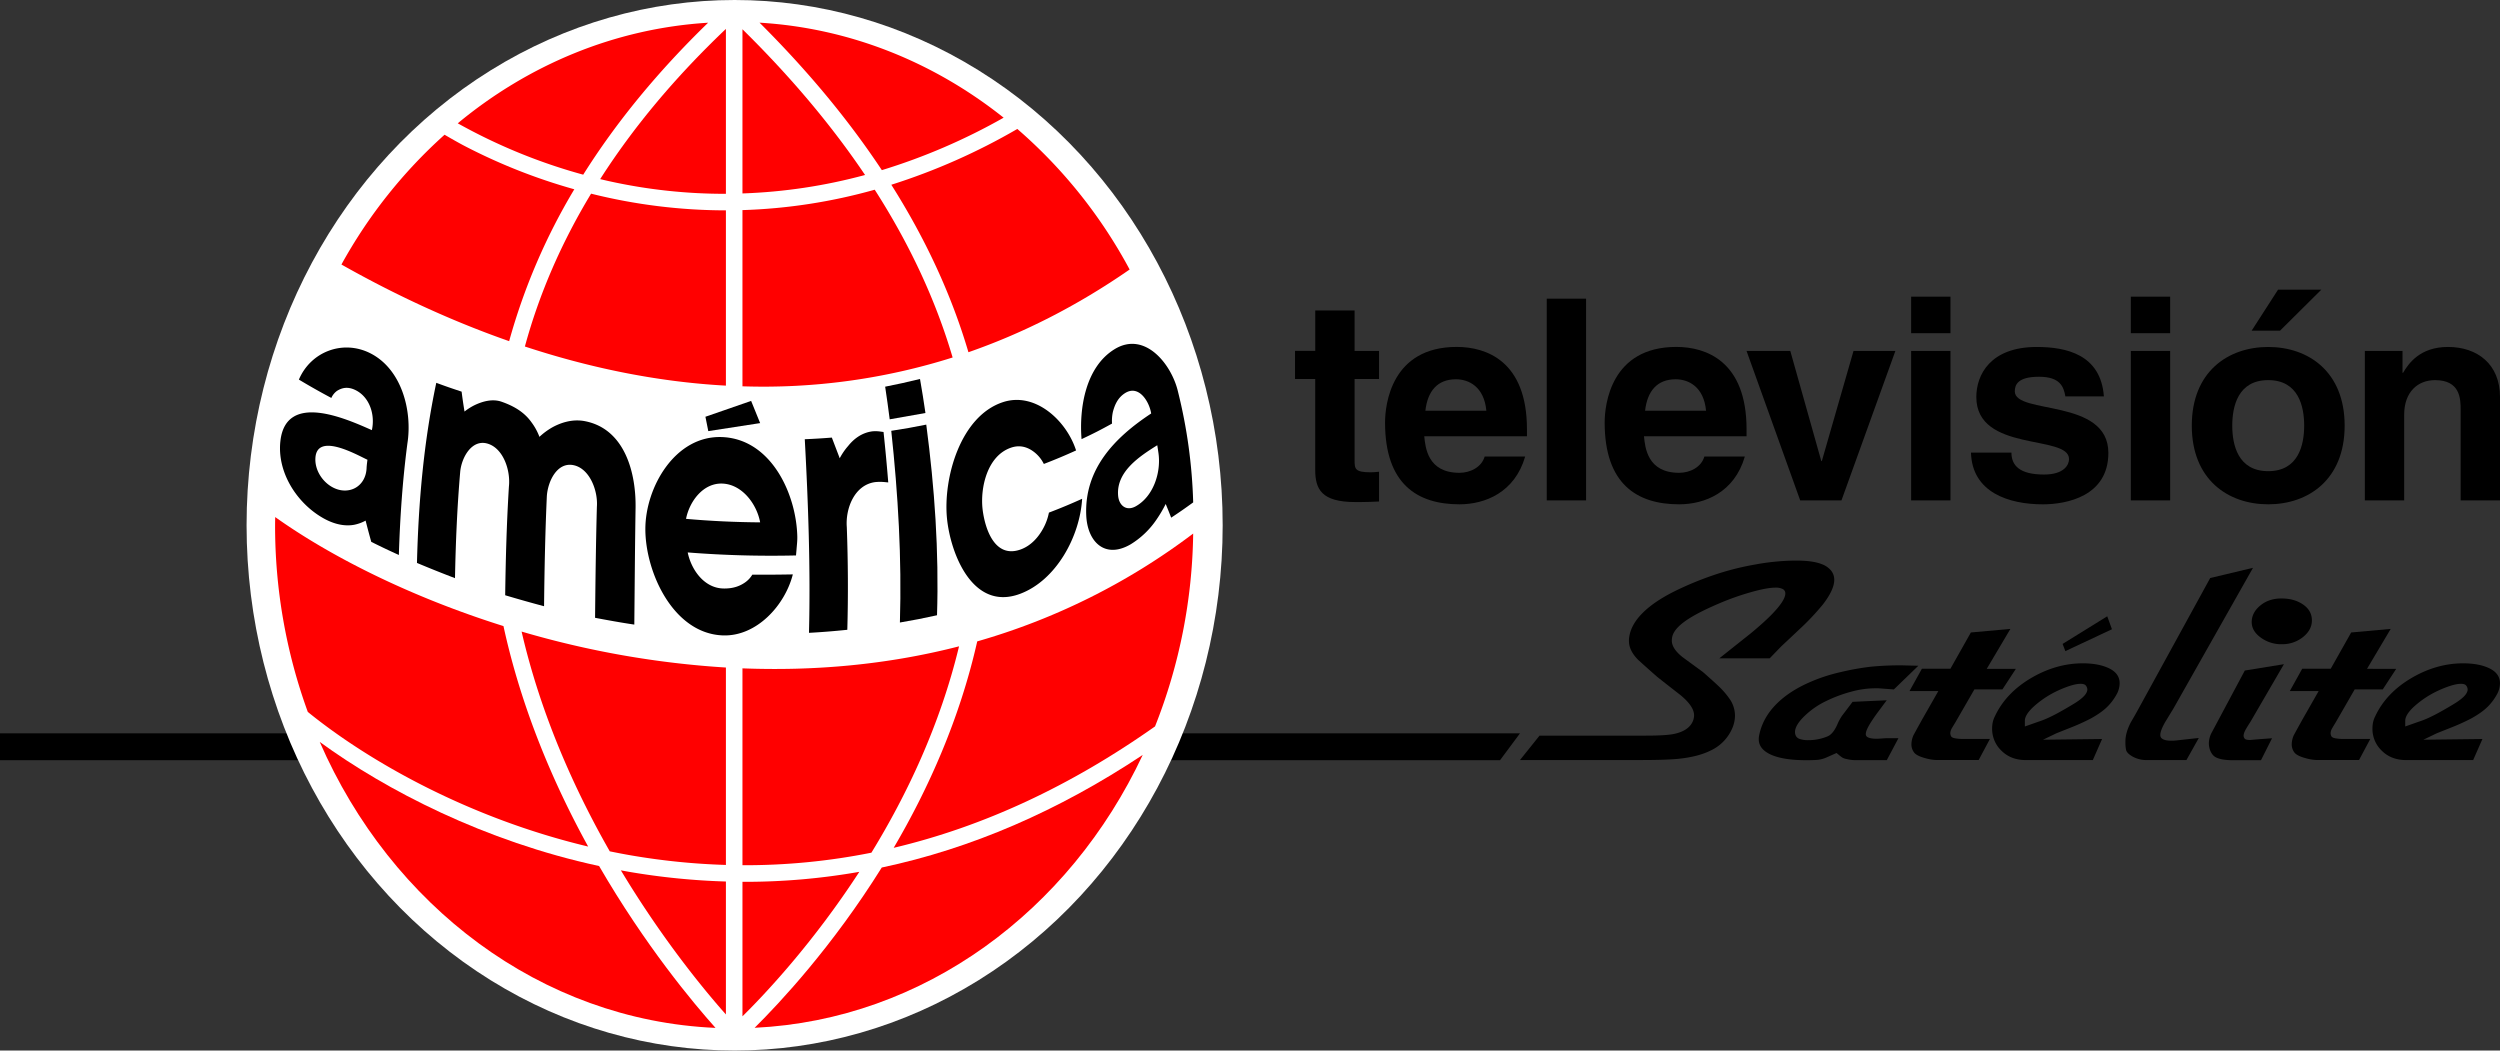 <svg id="Capa_1" data-name="Capa 1" xmlns="http://www.w3.org/2000/svg" width="2016.24" height="847.26" viewBox="0 0 2016.24 847.26">
  <rect x="0" y="0" width="2016.24" height="847.26" fill="#333333" stroke="none"/>
  <defs>
    <style>
      .cls-1 {
        fill: #fff;
      }

      .cls-2 {
        fill: red;
      }
    </style>
  </defs>
  <g>
    <g>
      <path d="M443.61-1720.45h19.72v22.66H443.61v65.5c0,7,.23,9.75,13.15,9.75,2,0,4.3-.23,6.57-.45v24c-5,.23-10,.45-15,.45h-4.08c-27.42,0-32.4-10.42-32.4-26.06v-73.19H395.57v-22.66h16.32v-32.63h31.72Z" transform="translate(648.86 2003.45)"/>
      <path d="M581.18-1635.24c-8.38,29-32.41,38.52-53,38.52-34,0-60-16.31-60-65.94,0-14.5,5-61,57.79-61,23.79,0,56.65,11.33,56.65,66.4v5.67H499.8c.91,9.06,2.72,29.46,28.33,29.46,8.84,0,17.9-4.53,20.39-13.14Zm-31.3-36.94c-1.81-19.49-14.28-25.38-24.48-25.38-15,0-22.89,9.52-24.7,25.38Z" transform="translate(648.86 2003.45)"/>
      <path d="M630.31-1599.89H598.59V-1762.6h31.72Z" transform="translate(648.86 2003.45)"/>
      <path d="M758.34-1635.24c-8.38,29-32.41,38.52-53,38.52-34,0-60.05-16.31-60.05-65.94,0-14.5,5-61,57.79-61,23.79,0,56.65,11.33,56.65,66.4v5.67H677c.91,9.06,2.72,29.46,28.33,29.46,8.84,0,17.9-4.53,20.39-13.14Zm-31.27-36.94c-1.81-19.49-14.28-25.38-24.48-25.38-15,0-22.89,9.52-24.7,25.38Z" transform="translate(648.86 2003.45)"/>
      <path d="M836.28-1599.89H803l-43.29-120.56H795L820-1631.62h.45L846-1720.45h33.77Z" transform="translate(648.86 2003.45)"/>
      <path d="M924.18-1734.72H892.46v-29.46h31.72Zm0,14.28v120.55H892.46v-120.56Z" transform="translate(648.86 2003.45)"/>
      <path d="M1016.86-1683.74c-1.36-7.7-4.08-15.86-21.3-15.86s-19.49,6.57-19.49,11.79c0,19,75.46,5.21,75.46,49.63,0,35.13-34,41.47-52.8,41.47-27.42,0-57.1-9.52-58-41.7h32.63c0,10.2,6.35,17.67,26.29,17.67,16.31,0,20.17-7.93,20.17-12.46,0-20.17-74.78-5-74.78-50.08,0-17.67,11.11-40.34,48.72-40.34,23.57,0,51.67,5.89,54.16,39.88Z" transform="translate(648.86 2003.45)"/>
      <path d="M1101.37-1734.72h-31.72v-29.46h31.72Zm0,14.28v120.55h-31.72v-120.56Z" transform="translate(648.86 2003.45)"/>
      <path d="M1180.45-1596.72c-32.41,0-61.64-19.94-61.64-63.45s29.23-63.45,61.64-63.45,61.64,19.94,61.64,63.45S1212.85-1596.72,1180.45-1596.72Zm0-100.16c-24.48,0-29,21.3-29,36.71s4.53,36.71,29,36.71,29-21.3,29-36.71S1204.92-1696.88,1180.45-1696.88Zm9.52-39.88h-22.89l21.3-33.08h34.9Z" transform="translate(648.86 2003.45)"/>
      <path d="M1367.38-1599.89h-31.73v-73.2c0-8.84-.45-23.79-20.62-23.79-14,0-24.93,9.52-24.93,27.88v69.11h-31.72v-120.56h30.37v17.66h.45c4.31-7.25,13.37-20.85,36.26-20.85,23.57,0,41.92,13.82,41.92,40.34Z" transform="translate(648.86 2003.45)"/>
    </g>
    <g>
      <polygon points="1209.75 613.12 0 613.12 0 591.42 1225.87 591.42 1209.75 613.12"/>
      <path d="M820.27-1548.5a17.52,17.52,0,0,1,7.72,5.32,11.79,11.79,0,0,1,2.47,7.4q0,8-9.23,19.89A197.27,197.27,0,0,1,802.44-1496q-7.32,6.93-14.65,13.76l-9.39,9.71H737.8l25-19.88q9.87-8.1,16.56-14.79Q791-1519,791-1524.79a3.82,3.82,0,0,0-2.07-3.58,11.8,11.8,0,0,0-5.73-1.16q-7.32,0-20.86,3.93a210.9,210.9,0,0,0-23.88,8.45q-16.08,6.83-24.84,12.38-11.77,7.39-13.69,14.34a15.51,15.51,0,0,0-.48,3.59q0,6.48,8.6,13.3,8.13,6,16.4,12,8.93,7.86,12.58,11.34a65.73,65.73,0,0,1,9.71,11.41,23.86,23.86,0,0,1,3.66,12.61,26.41,26.41,0,0,1-2.55,10.87,35,35,0,0,1-17,17.12q-10.19,5.09-26,6.71-10,1-30.57,1H577l15.76-19.68h85.65q15.6,0,22.29-1.27,11.31-2.21,15.12-9.14a12.74,12.74,0,0,0,1.59-6q0-7.29-11.14-16.43-9.24-7.17-18.47-14.46-7.8-6.82-15.44-13.77-7.49-7.53-7.48-15.27A15.53,15.53,0,0,1,665-1489q1.28-10.65,11.3-20.48,8.92-8.79,24.68-16.77a262.62,262.62,0,0,1,32.32-13.42,220.32,220.32,0,0,1,33.35-8.5,187.29,187.29,0,0,1,32.56-3.18Q813-1551.4,820.27-1548.5Z" transform="translate(648.86 2003.45)"/>
      <path d="M898.27-1466.52l-19.74,19.1-12.42-.93h-3.18a74.34,74.34,0,0,0-18.75,2.73A112.2,112.2,0,0,0,823.8-1438a65.12,65.12,0,0,0-16.72,11.46q-8.28,7.75-8.28,13.55a7,7,0,0,0,.8,3.18,5.56,5.56,0,0,0,3.34,2.43,20.63,20.63,0,0,0,6.53.87,39.76,39.76,0,0,0,15.71-3.12q4.3-1.86,7.64-9.26a40.49,40.49,0,0,1,3.82-7.18l8.6-11.35,27.54-1.27-7.32,9.84q-3.5,4.74-6.21,9.15c-2.22,3.7-3.34,6.41-3.34,8.11a2.76,2.76,0,0,0,1,2.37,7.92,7.92,0,0,0,3,1.16,23.28,23.28,0,0,0,4.78.41c.85,0,2.28-.08,4.3-.23s3.51-.23,4.46-.23h8.78l-9.4,17.72H848.44a35,35,0,0,1-4.46-.23c-1.16-.16-2.41-.39-3.74-.7a10.71,10.71,0,0,1-3-1,29.1,29.1,0,0,1-2.71-2l-2.23-1.85-7.8,3.47a23.56,23.56,0,0,1-6.93,2q-3.27.35-9.63.35-18.63,0-28.5-4.46t-9.87-12.45a13.78,13.78,0,0,1,.16-2.32q2.72-14.94,14.65-26.63,9.87-9.72,25.47-16.67a135.49,135.49,0,0,1,25.71-8.51,209.74,209.74,0,0,1,24.37-4.36,247.48,247.48,0,0,1,25.39-1.1Z" transform="translate(648.86 2003.45)"/>
      <path d="M976.91-1464l-10.83,16.56H943.47l-15.29,26.51q-1.9,3.12-2.71,4.52a9.12,9.12,0,0,0-1.43,4.17,6.17,6.17,0,0,0,.56,2.43c.37.85,1.46,1.45,3.26,1.8a36.59,36.59,0,0,0,6.69.52H956l-9.07,17H913.06a37,37,0,0,1-9.23-1.51q-7-1.86-9.07-4.69a10.84,10.84,0,0,1-2.07-6.55,18.72,18.72,0,0,1,1.58-7.07q.48-1,7.13-13l13-22.79H891.14l10-18h23l16.5-29.26,31.88-2.88L953.42-1464Z" transform="translate(648.86 2003.45)"/>
      <path d="M1051.88-1434.68q-4.94,5.43-14.65,10.77a170.17,170.17,0,0,1-16.88,7.58q-10.35,4.11-11.14,4.46l-10.35,5,47.6-.58-7.48,17H985q-12.09,0-19.66-7.53a24.2,24.2,0,0,1-7.56-17.71,26.12,26.12,0,0,1,.48-5.15,19.9,19.9,0,0,1,1.75-4.92q8.93-19.11,29.93-31.26,19.91-11.46,40.91-11.46,13.05,0,21.41,4.11t8.36,12a18.75,18.75,0,0,1-2,8.11A44,44,0,0,1,1051.88-1434.68Zm-18.63-16c-.74-.85-2.12-1.27-4.14-1.27q-4.29,0-11.22,2.55a85.54,85.54,0,0,0-12.66,5.79,77.68,77.68,0,0,0-14.49,10.54q-6.56,6.27-6.56,10.89v4.63l10.83-3.82a70.49,70.49,0,0,0,9.71-3.94q4.46-2.09,11-5.85t9.46-5.63q9.39-6,9.39-10.65a5.21,5.21,0,0,0-1.32-3.22Zm21.17-45.28-37.57,17.63-2.23-5.8,36-22.28Z" transform="translate(648.86 2003.45)"/>
      <path d="M1168.18-1545.51l-64.25,113.61-6.36,10.42q-4.14,7.17-4.14,10.65a3.74,3.74,0,0,0,.63,2.32c1.28,1.62,4,2.43,8.12,2.43a37.57,37.57,0,0,0,4.38-.23l3.11-.35,14.8-1.62-10,17.83h-31.84a23.16,23.16,0,0,1-11.46-2.78q-4.93-2.79-5.41-5.67a29.61,29.61,0,0,1-.48-4.4v-2.2q0-7.17,4.48-15.62,3.69-6.26,5.6-9.84l58.3-106.32Z" transform="translate(648.86 2003.45)"/>
      <path d="M1193.12-1467.79l-26.94,46.36q-2.29,3.57-3.45,5.54c-1.42,2.38-2.13,4.31-2.13,5.77a3.73,3.73,0,0,0,.88,2.37c.58.73,2,1.09,4.38,1.09l8.12-.69,9.55-.7-8.92,17.71h-22.29q-10.35,0-14.65-2.66c-2-1.24-3.48-3.4-4.46-6.48a16.9,16.9,0,0,1-.63-4.63,19.2,19.2,0,0,1,2.54-9l26.45-49.56Zm22.56-35.27q0,7.62-7.16,13.39a26.56,26.56,0,0,1-17.19,5.77h-1.91a28.14,28.14,0,0,1-15.52-5.73q-6.76-5.16-6.77-12.1,0-7.65,6.92-13.37t17.13-5.69q10.35,0,17.43,4.91t7.07,12.83Z" transform="translate(648.86 2003.45)"/>
      <path d="M1283.65-1464l-10.83,16.56h-22.64l-15.28,26.51q-1.9,3.12-2.71,4.52a9.12,9.12,0,0,0-1.43,4.17,6.17,6.17,0,0,0,.56,2.43c.37.85,1.46,1.45,3.26,1.8a36.59,36.59,0,0,0,6.69.52h21.49l-9.07,17h-33.91a37,37,0,0,1-9.23-1.51q-7-1.86-9.07-4.69a10.84,10.84,0,0,1-2.07-6.55,18.72,18.72,0,0,1,1.58-7.07q.48-1,7.13-13l13-22.79h-23.26l10-18h23l16.5-29.26,31.88-2.88-19.1,32.19Z" transform="translate(648.86 2003.45)"/>
      <path d="M1358.63-1434.68q-4.94,5.43-14.65,10.77a170.17,170.17,0,0,1-16.88,7.58q-10.35,4.11-11.14,4.46l-10.35,5,47.6-.58-7.48,17h-54q-12.09,0-19.66-7.53a24.2,24.2,0,0,1-7.56-17.71,26.12,26.12,0,0,1,.48-5.15,19.9,19.9,0,0,1,1.75-4.92q8.92-19.11,29.93-31.26,19.9-11.46,40.91-11.46,13.05,0,21.41,4.11t8.36,12a18.75,18.75,0,0,1-2,8.11A44,44,0,0,1,1358.63-1434.68Zm-18.63-16c-.74-.85-2.12-1.27-4.14-1.27q-4.29,0-11.22,2.55a85.54,85.54,0,0,0-12.66,5.79,77.68,77.68,0,0,0-14.49,10.54q-6.52,6.24-6.53,10.88v4.63l10.83-3.82a70.49,70.49,0,0,0,9.71-3.94q4.45-2.09,11-5.85t9.4-5.61q9.39-6,9.39-10.65a5.22,5.22,0,0,0-1.29-3.23Z" transform="translate(648.86 2003.45)"/>
    </g>
    <g>
      <ellipse class="cls-1" cx="592.47" cy="423.63" rx="393.61" ry="423.63"/>
      <g>
        <g>
          <path class="cls-2" d="M-157.08-1316.85c5.71,1.17,11.45,2.28,17.25,3.28a547,547,0,0,0,76.41,7.69v-159.21a746.52,746.52,0,0,1-164.77-29C-212.73-1427.12-185.54-1366.72-157.08-1316.85Z" transform="translate(648.86 2003.45)"/>
          <path class="cls-2" d="M-63.42-1833.79h-.1a449.58,449.58,0,0,1-108.63-13.47q-36.1,59.73-53.39,123.27c49.42,16.27,104.15,28.39,162.12,31.55Z" transform="translate(648.86 2003.45)"/>
          <path class="cls-2" d="M-77.76-1985.13c-75.59,4.64-145.13,34.12-201.92,81.13a451.5,451.5,0,0,0,101.18,41.43Q-138.51-1926.18-77.76-1985.13Z" transform="translate(648.86 2003.45)"/>
          <path class="cls-2" d="M160.56-1908.54C104.69-1953,37-1980.79-36.3-1985.17Q22.08-1927,62.35-1866.23A490.26,490.26,0,0,0,160.56-1908.54Z" transform="translate(648.86 2003.45)"/>
          <path class="cls-2" d="M171.6-1899.45a506.82,506.82,0,0,1-101.62,45q41.9,66.24,62.2,135.07c43.1-15,86.67-36.68,130-66.71A398.85,398.85,0,0,0,171.6-1899.45Z" transform="translate(648.86 2003.45)"/>
          <path class="cls-2" d="M139.27-1486.17C125.09-1423.36,99.7-1367,71.89-1319.68q108.3-25.63,210.78-97.92a437.19,437.19,0,0,0,30.76-155.54A530.78,530.78,0,0,1,139.27-1486.17Z" transform="translate(648.86 2003.45)"/>
          <path class="cls-2" d="M-50.07-1979.85v132.41a434.42,434.42,0,0,0,98.87-14.89Q8.44-1922.24-50.07-1979.85Z" transform="translate(648.86 2003.45)"/>
          <path class="cls-2" d="M-164.82-1859c2.26.54,4.52,1.08,6.81,1.59a430.55,430.55,0,0,0,94.59,10.27v-133Q-124.57-1922-164.82-1859Z" transform="translate(648.86 2003.45)"/>
          <path class="cls-2" d="M-148.12-1301.52c33.68,56,67.61,97,84.7,116.22v-107.21a559.47,559.47,0,0,1-78.66-7.91Z" transform="translate(648.86 2003.45)"/>
          <path class="cls-2" d="M-40.26-1174.53c136.57-6.56,253.93-94.18,313-220.08q-102.23,67.9-210.46,90.82C22.47-1240-20-1194.6-40.26-1174.53Z" transform="translate(648.86 2003.45)"/>
          <path class="cls-2" d="M-185.68-1850.79a461.05,461.05,0,0,1-89.93-35.7c-.19-.1-6.45-3.45-14.71-8.3a399.4,399.4,0,0,0-83.18,104.67c36.92,20.87,82.89,43.51,135.27,61.82A495.14,495.14,0,0,1-185.68-1850.79Z" transform="translate(648.86 2003.45)"/>
          <path class="cls-2" d="M-427-1579.95a439.08,439.08,0,0,0,26.38,150.66c49.39,40.1,130.19,85.73,226.11,108.58-27.88-50.64-53.8-111.15-68.3-177.8-75.66-23.75-140-56.5-184.1-87.93C-426.95-1584.28-427-1582.12-427-1579.95Z" transform="translate(648.86 2003.45)"/>
          <path class="cls-2" d="M-391-1405.1c57.56,132,178.24,224.47,319.2,230.64-18-20.12-56.68-66.41-93.89-130.54C-258-1324.95-337.47-1366.07-391-1405.1Z" transform="translate(648.86 2003.45)"/>
          <path class="cls-2" d="M-50.07-1464.43v158.78a518,518,0,0,0,104-10.11c28.63-46.71,55.42-103.12,70.68-166.43C66.18-1467.14,7.1-1462.19-50.07-1464.43Z" transform="translate(648.86 2003.45)"/>
          <path class="cls-2" d="M119.43-1715.14Q99.18-1784,56.6-1850.45A443.71,443.71,0,0,1-50.07-1834v142.11A506.07,506.07,0,0,0,119.43-1715.14Z" transform="translate(648.86 2003.45)"/>
          <path class="cls-2" d="M-47.75-1292.26h-2.32v108.47c18.36-18.1,56.86-59,94.25-116.53A530.55,530.55,0,0,1-47.75-1292.26Z" transform="translate(648.86 2003.45)"/>
        </g>
        <g>
          <path d="M-354-1583.58a32.27,32.27,0,0,1-9.41,3.4c-6.11,1.08-14.56.37-24.69-5.34-21.52-12.13-37.58-37.37-34.58-62.55,4.68-39.31,52.7-17.82,73.73-8.47,2.71-12.18-1.63-26.37-12.89-32.13-7-3.58-11.82-1.65-15.24.47a14,14,0,0,0-4.56,5.69c-8.84-4.69-17.6-9.64-26.17-14.8,9.61-22.55,35.28-32.25,57.18-21.45,25.66,12.66,34.52,46.52,30.31,73.14-3.92,29.85-5.92,59.67-6.86,89.76-8.95-4.07-13.4-6.19-22.25-10.58C-351.35-1573.38-352.27-1576.81-354-1583.58Zm1.52-49.06c-8.14-3.72-40.74-22.54-42-1.45-.56,9.46,5.34,18.79,13.3,23.33,13.07,7.46,27.68.12,28-15.85C-353-1629-352.82-1630.23-352.52-1632.64Z" transform="translate(648.86 2003.45)"/>
          <path d="M-297-1694.71c8.09,3,12.18,4.38,20.43,7.12.83,6.45,1.3,9.65,2.34,16.06a44.67,44.67,0,0,1,9-5.58c5.34-2.41,13.35-5,20.9-2.34,9.09,3.17,18,7.93,24.13,16.61a46.83,46.83,0,0,1,6.39,11.71,55.63,55.63,0,0,1,10.53-7.74c6.67-3.62,16-6.89,26.19-4.9,32.31,6.28,41.45,42,40.8,70.82-.49,31.07-.69,62.15-1,93.23-10.6-1.56-21.13-3.49-31.65-5.47.31-29.81.65-59.62,1.46-89.43,1-13-5.75-30.92-18.78-33.66-13.35-2.81-20.89,13.18-21.59,25.22-1.33,29.51-1.9,59-2.23,88.53-10.51-2.8-20.93-5.74-31.35-8.85.39-29.23,1.2-58.41,3-87.59,1.43-13-4.39-30.7-16.95-34.62-12.77-4-21.12,10.76-22.31,22.43-2.47,28.64-3.66,57.26-4.22,86-10.3-3.95-20.48-8-30.66-12.29C-311.37-1598.5-307.16-1646.65-297-1694.71Z" transform="translate(648.86 2003.45)"/>
          <path d="M-9.44-1540.2C-15.87-1515-38.87-1490-65.9-1491c-39.92-1.46-62.49-50.81-62.48-85.78,0-33.56,24-75.84,62.14-74.16,39.34,1.74,59.61,45.85,60.4,80.21.08,3.71-.38,7.11-.6,10.16l-.45,5.08a857,857,0,0,1-87.34-2.42c2.87,13.91,13.2,28.75,28.79,29.08,8.29.17,13.73-2.19,17.84-5.15a20.46,20.46,0,0,0,5.47-6C-31.22-1539.9-20.36-1540-9.44-1540.2Zm-26.37-42c-2.69-14.62-14.35-30.4-30.13-31.23S-92.86-1599-95.57-1585C-75.71-1583.22-55.75-1582.32-35.81-1582.17Zm-7.27-97.92-36.86,12.78,2.32,11.58,41.81-6.46Z" transform="translate(648.86 2003.45)"/>
          <path d="M.19-1649.21c8.77-.39,13.14-.66,21.83-1.33,2.54,6.71,3.82,10,6.36,16.68a49.79,49.79,0,0,1,6.76-9.88c4.45-5.59,10.88-10.74,19.65-11.85a27.38,27.38,0,0,1,6.36.19l2.56.34q2.17,20.31,3.8,40.69l-2.88-.28a39.5,39.5,0,0,0-7.54,0c-16.86,2.16-24.19,21.37-23,36.4,1,27.59,1.17,55.12.41,82.72-10.27,1.08-20.61,1.91-30.91,2.46C4.86-1545.21,3-1597.17.19-1649.21Z" transform="translate(648.86 2003.45)"/>
          <path d="M69.94-1656c9.44-1.41,18.88-3.07,28.23-5,6.74,51.16,10.31,102.14,8.67,153.75-9.91,2.22-19.92,4.18-29.93,5.86C78.48-1553.14,75.47-1604.48,69.94-1656Z" transform="translate(648.86 2003.45)"/>
          <path d="M93.12-1697.81c-9.26,2.31-18.73,4.4-28.1,6.22,1.57,10.39,2.31,15.93,3.66,26.32l28.83-5.09C95.92-1681.12,95-1687,93.12-1697.81Z" transform="translate(648.86 2003.45)"/>
          <path d="M223.88-1601.19c-1.8,30.39-20.91,65.89-50.25,76.74-38,14.06-56-32.54-58.77-61.14-3.06-32,10.6-82.16,45.13-93.52,26.12-8.59,51.36,15,59,38.94-8.54,3.91-17.26,7.55-26,10.9a27.36,27.36,0,0,0-6.61-8.61c-4.5-3.9-11.22-7.45-19.78-4.55-19.4,6.57-25,32.58-23,49.75,1.74,14.6,9.23,39.82,30.39,32.48,8.92-3.1,14.92-10.48,18.5-17.11a44.13,44.13,0,0,0,4.6-12.72C206.14-1593.47,215.1-1597.2,223.88-1601.19Z" transform="translate(648.86 2003.45)"/>
          <path d="M291.27-1597a102.89,102.89,0,0,1-7.35,12.48A68.18,68.18,0,0,1,263-1564.46c-20.8,12.11-34.87-2.06-35.8-23.28-1.63-37.33,22.66-62.69,52.36-82.23-1.45-9.32-9.8-23.59-21.15-16.38-6,3.81-8.34,9.85-9.71,15a33.45,33.45,0,0,0-.71,9.51c-9.6,5.3-14.52,7.81-24.58,12.56-2-25.1,3.23-58.15,26.59-72.52,24.5-15.07,46.16,12.25,51.23,34.41a415,415,0,0,1,12.21,89.12c-7,5.08-10.54,7.54-17.75,12.32C294-1590.3,293.13-1592.52,291.27-1597Zm-6.8-47.37c-14.41,9-33.2,21.33-31.57,40.66.66,7.92,6.58,12.83,14.2,8.6,14.34-8,20.55-27.43,18.34-42.9C285.07-1640.55,284.88-1641.82,284.47-1644.37Z" transform="translate(648.86 2003.45)"/>
        </g>
      </g>
    </g>
  </g>
</svg>
